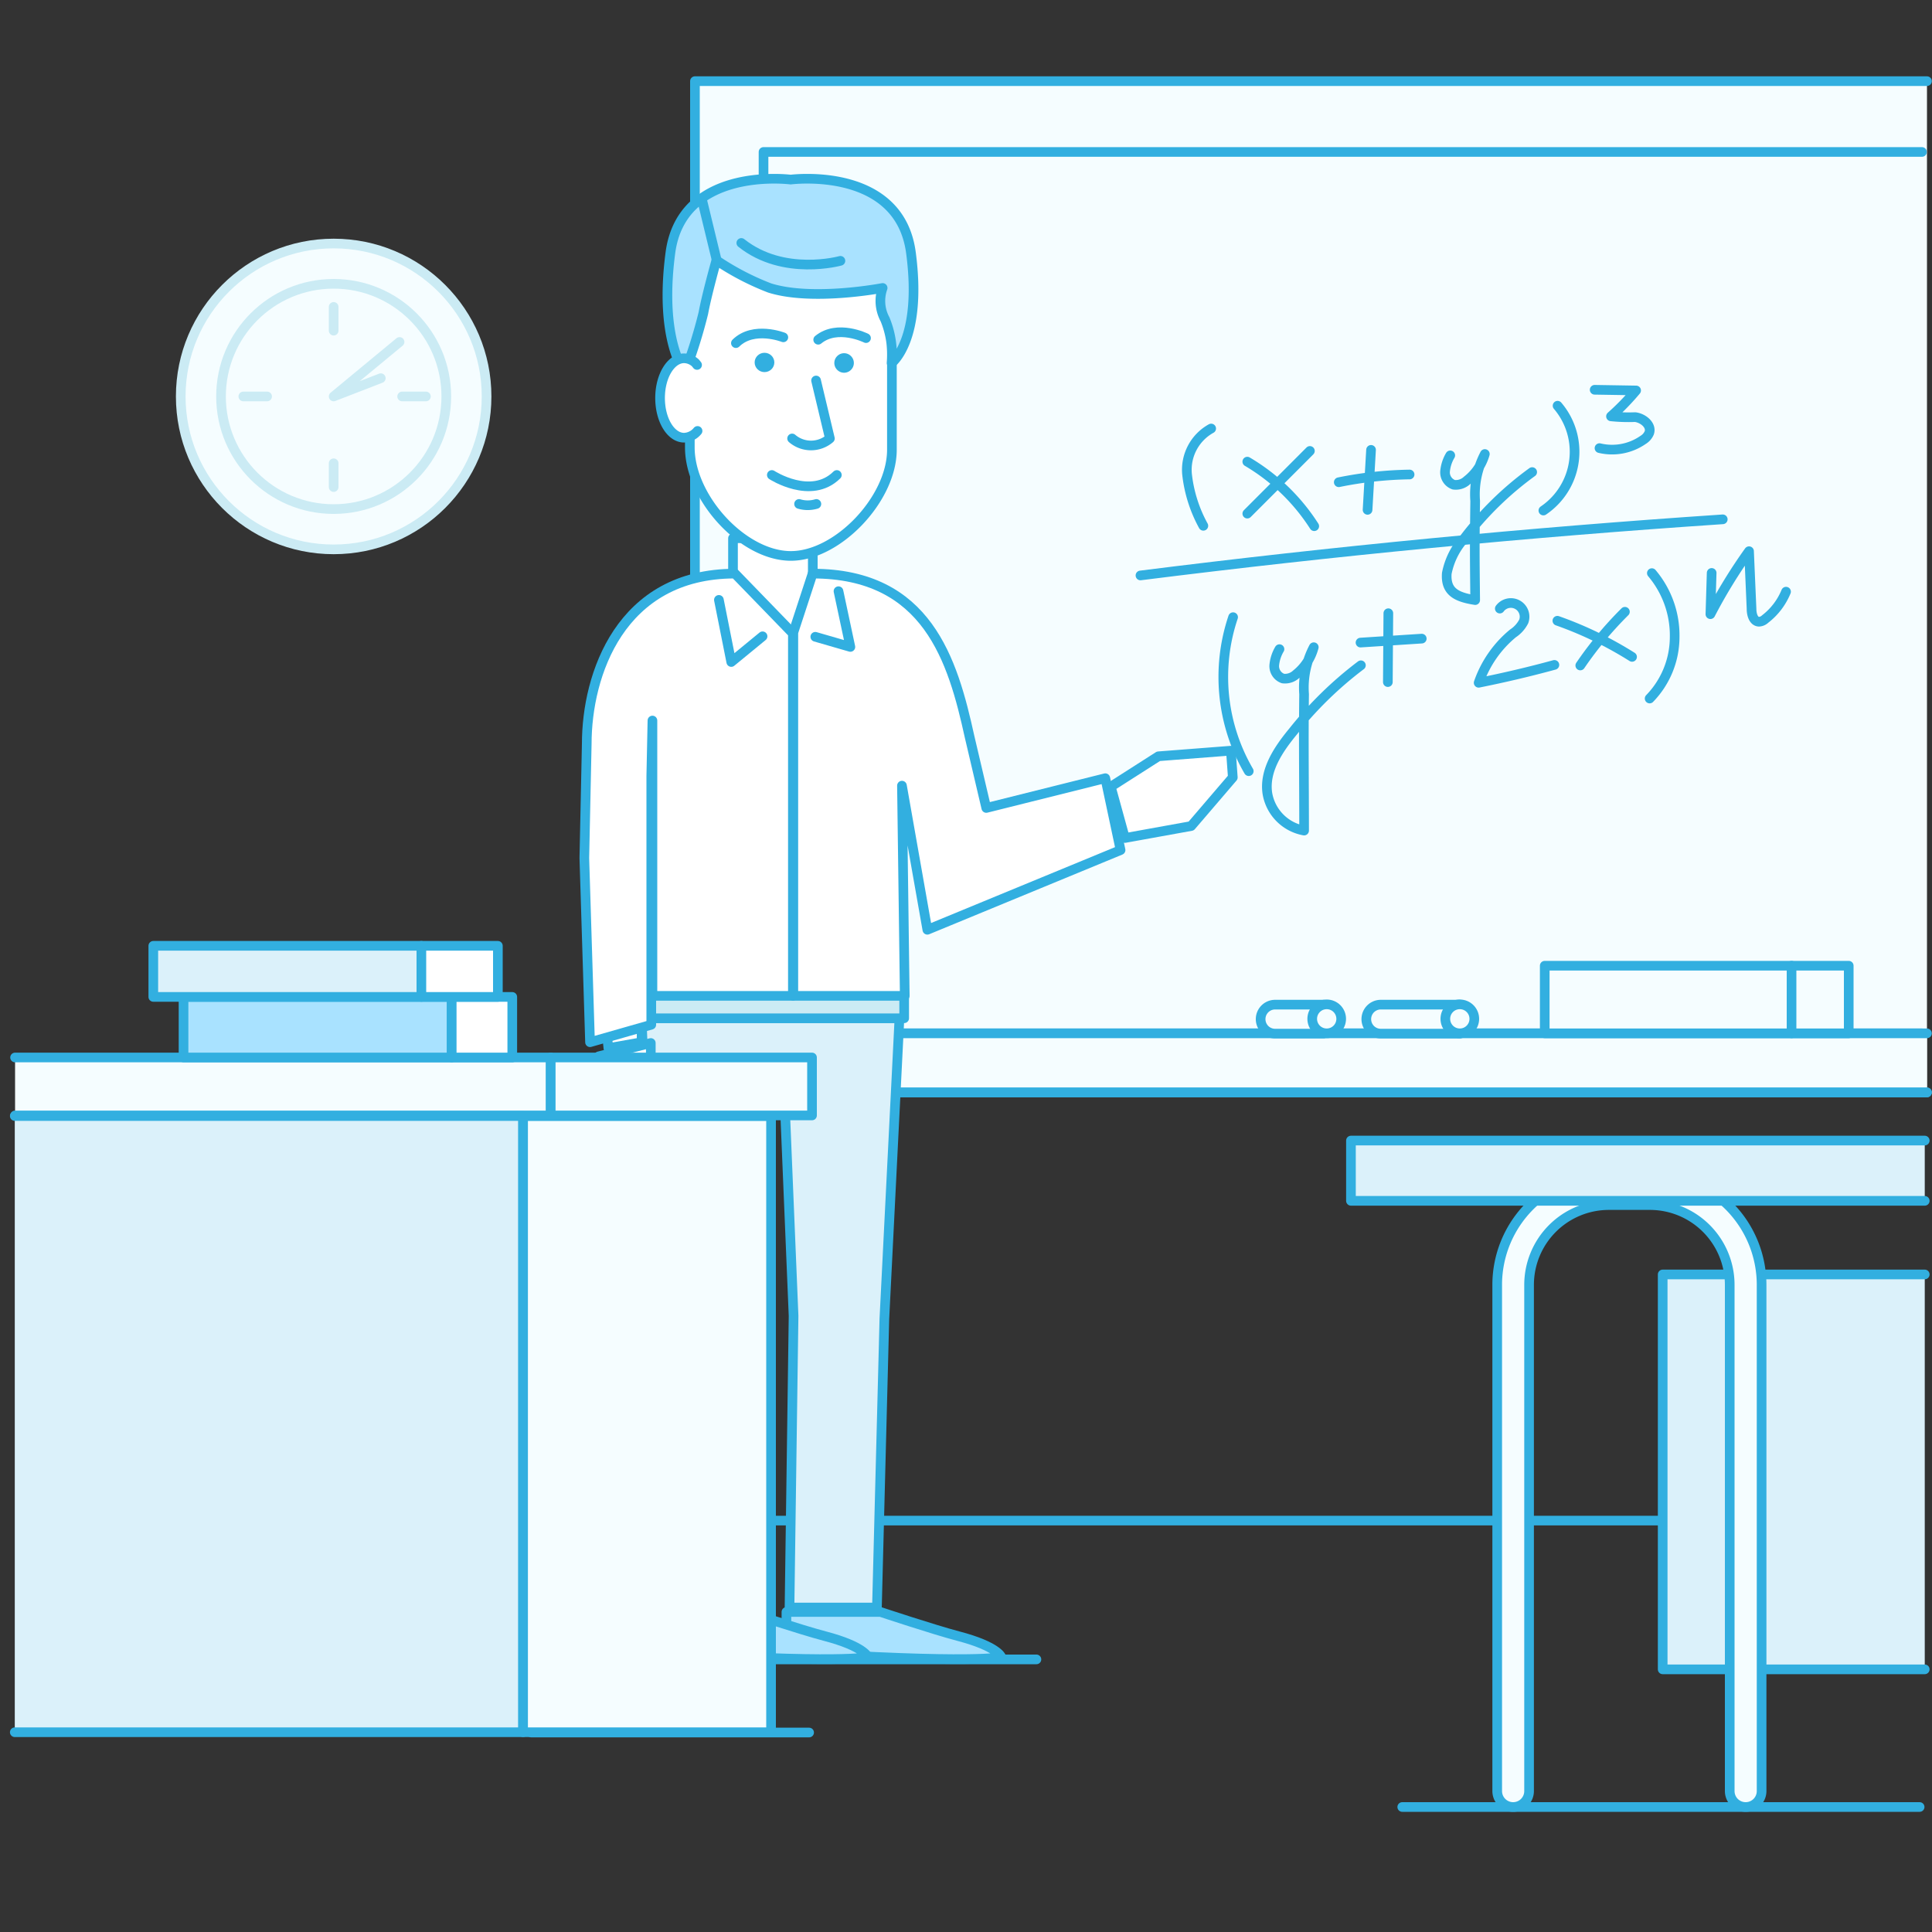 <svg id="Layer_1" data-name="Layer 1" xmlns="http://www.w3.org/2000/svg" viewBox="0 0 200 200"><rect x="0" y="0" width="200" height="200" fill="#333333" stroke="none"/><defs><style>.cls-1,.cls-2,.cls-5{fill:#f5fdff;}.cls-1,.cls-10,.cls-3,.cls-4,.cls-5,.cls-6,.cls-7,.cls-8{stroke:#32afe0;}.cls-1,.cls-10,.cls-2,.cls-3,.cls-4,.cls-6,.cls-7,.cls-8{stroke-linecap:round;stroke-linejoin:round;}.cls-2{stroke:#cbebf4;}.cls-3{fill:none;}.cls-4{fill:#dbf1fa;}.cls-5{stroke-miterlimit:10;}.cls-6{fill:#fff;}.cls-7{fill:#cbebf4;}.cls-8{fill:#a9e2ff;}.cls-9{fill:#32afe0;}.cls-10{fill:#99d6ff;}</style></defs><title>38</title><polyline class="cls-1" points="199.48 113.1 71.94 113.1 71.94 8.4 199.48 8.4"/><polyline class="cls-1" points="198.96 106.97 79.04 106.97 79.04 15.73 198.96 15.73"/><polyline class="cls-1" points="199.48 113.07 71.94 113.07 71.94 106.97 199.48 106.97"/><circle class="cls-2" cx="34.54" cy="41.04" r="15.83"/><circle class="cls-2" cx="34.54" cy="41.04" r="11.66"/><polyline class="cls-2" points="41.36 35.4 34.54 41.04 39.42 39.15"/><line class="cls-2" x1="34.54" y1="31.77" x2="34.54" y2="34.23"/><line class="cls-2" x1="25.19" y1="41.04" x2="27.65" y2="41.04"/><line class="cls-2" x1="41.63" y1="41.04" x2="44.09" y2="41.04"/><line class="cls-2" x1="34.54" y1="47.96" x2="34.54" y2="50.42"/><rect class="cls-1" x="159.91" y="99.97" width="25.55" height="7"/><rect class="cls-1" x="185.46" y="99.97" width="5.92" height="7"/><path class="cls-1" d="M132,104a1.5,1.5,0,0,0,0,3h5v-3Z"/><path class="cls-1" d="M142.94,104a1.5,1.5,0,0,0,0,3h8.18v-3Z"/><circle class="cls-1" cx="151.12" cy="105.47" r="1.5"/><circle class="cls-1" cx="137.34" cy="105.47" r="1.5"/><line class="cls-3" x1="7.91" y1="157.41" x2="194.59" y2="157.41"/><line class="cls-3" x1="79.83" y1="171.78" x2="107.29" y2="171.78"/><line class="cls-3" x1="145.16" y1="187.06" x2="198.72" y2="187.06"/><polyline class="cls-4" points="199.25 172.81 172.12 172.81 172.12 131.93 199.25 131.93"/><path class="cls-5" d="M180.71,187.06a1.65,1.65,0,0,1-1.65-1.65V133a8.26,8.26,0,0,0-8.25-8.25h-4.27a8.26,8.26,0,0,0-8.25,8.25v52.41a1.65,1.65,0,0,1-3.3,0V133a11.56,11.56,0,0,1,11.55-11.55h4.27A11.56,11.56,0,0,1,182.36,133v52.41A1.65,1.65,0,0,1,180.71,187.06Z"/><polyline class="cls-4" points="199.25 124.31 139.85 124.31 139.85 118.07 199.25 118.07"/><polygon class="cls-6" points="60.98 89.54 62.98 108.5 66.42 107.89 66.42 89.29 60.98 89.54"/><polygon class="cls-6" points="69.59 107.02 89.78 107.02 89.78 62.23 79.77 60.17 69.59 62.23 69.59 107.02"/><polygon class="cls-4" points="68.25 166.41 76.68 166.41 77.27 135.91 77.48 114.06 81.23 114.06 82.15 136.22 81.73 166.41 90.78 166.41 91.55 136.52 93.11 105.41 66.42 105.41 67.67 135.91 68.25 166.41"/><polygon class="cls-6" points="75.88 62.13 80.01 70.28 84.14 62.13 84.14 55.72 75.88 55.72 75.88 62.13"/><rect class="cls-7" x="66.42" y="102.83" width="27.19" height="2.59" transform="translate(160.02 208.24) rotate(-180)"/><path class="cls-6" d="M84.12,59.38l-2,6.11v37.6H93.66l-.29-21.76L96,96.25,116,88l-1.58-7.44L102.1,83.64l-1.73-7.37C98.63,68.35,96,59.38,84.12,59.38Z"/><polygon class="cls-6" points="116.45 86.75 123.31 85.51 127.62 80.48 127.42 77.71 119.92 78.29 114.99 81.44 116.45 86.75"/><path class="cls-6" d="M76.08,59.38l6,6.19v37.52H67.54V74.59l-.12,5.75v25.74l-6.34,1.81-.59-19.06L60.74,77C60.74,69.88,64.2,59.38,76.08,59.38Z"/><polygon class="cls-6" points="67.37 107.97 67.37 118.64 65.01 120.49 61.98 114.57 61.98 109.35 67.37 107.97"/><polyline class="cls-3" points="86.8 61.2 88.03 66.97 84.4 65.92"/><polyline class="cls-3" points="74.42 62.1 75.7 68.53 78.94 65.87"/><path class="cls-8" d="M81.41,171v-4.13h9.74s5.47,1.82,8.05,2.5c4.09,1.07,4.45,2.16,4.45,2.16S101.09,172.29,81.41,171Z"/><path class="cls-8" d="M67.6,171v-4.13h9.74s5.47,1.82,8.05,2.5c4.09,1.07,4.45,2.16,4.45,2.16S87.28,172.29,67.6,171Z"/><path class="cls-6" d="M81.87,57.55h0c4.85,0,10.46-5.91,10.46-11V31.17a9.71,9.71,0,0,0-9.4-9.94H80.81a9.71,9.71,0,0,0-9.4,9.94V46.31C71.41,51.54,76.92,57.55,81.87,57.55Z"/><path class="cls-9" d="M86.66,36.87a1,1,0,0,0,0,1.41,1,1,0,0,0,1.44,0,1,1,0,0,0,0-1.41A1,1,0,0,0,86.66,36.87Z"/><ellipse class="cls-9" cx="79.14" cy="37.52" rx="1.02" ry="1"/><path class="cls-3" d="M89.65,35s-2.95-1.47-4.95.17"/><path class="cls-3" d="M76.18,35.52c1.84-1.81,4.91-.6,4.91-.6"/><path class="cls-3" d="M86.63,49.17c-2.67,2.64-6.73,0-6.73,0"/><path class="cls-3" d="M82,45.39a3,3,0,0,0,3.91,0l-1.43-6"/><path class="cls-8" d="M69.4,26.16c1.16-8.73,11.68-7.66,12.45-7.57.77-.09,11.29-1.16,12.45,7.57,1.2,9.06-2,11.42-2,11.42a9.59,9.59,0,0,0-.68-4.52,4,4,0,0,1-.25-3.25s-7.26,1.4-11.7,0a27.5,27.5,0,0,1-5.51-2.87h0s-1,3.57-1.35,5.48a52.29,52.29,0,0,1-1.92,6.13S68.2,35.22,69.4,26.16Z"/><path class="cls-6" d="M72.16,37.78,72,37.58a1.77,1.77,0,0,0-1.18-.49c-1.37,0-2.49,1.84-2.49,4.11s1.11,4.11,2.49,4.11a1.88,1.88,0,0,0,1.39-.7"/><line class="cls-10" x1="72.67" y1="20.66" x2="74.18" y2="26.89"/><path class="cls-3" d="M87,27s-5.87,1.65-10.26-1.85"/><path class="cls-3" d="M82.72,52.17a3.11,3.11,0,0,0,1.79,0"/><line class="cls-3" x1="54.99" y1="179.35" x2="83.76" y2="179.35"/><polyline class="cls-1" points="1.56 109.47 57.01 109.47 57.01 115.47 1.56 115.47"/><rect class="cls-1" x="57.01" y="109.47" width="27.05" height="6"/><polyline class="cls-4" points="1.53 115.53 54.15 115.53 54.15 179.32 1.53 179.32"/><rect class="cls-1" x="54.15" y="115.54" width="25.67" height="63.78"/><rect class="cls-8" x="19" y="103.2" width="27.75" height="6.27"/><rect class="cls-6" x="46.76" y="103.2" width="6.27" height="6.27"/><rect class="cls-4" x="15.87" y="97.91" width="27.75" height="5.29"/><rect class="cls-6" x="43.62" y="97.91" width="7.92" height="5.29"/><path class="cls-3" d="M135.6,46.68l-6.48,6.49"/><path class="cls-3" d="M129.12,47.79a20.72,20.72,0,0,1,6.93,6.68"/><path class="cls-3" d="M141.93,46.57l-.36,6.21"/><path class="cls-3" d="M150.13,47.14a4,4,0,0,0-.54,1.67,1.36,1.36,0,0,0,.9,1.37,1.69,1.69,0,0,0,1.38-.45A5.29,5.29,0,0,0,153.71,47a9,9,0,0,0-1,4.86c-.06,4.71-.05,5.56,0,10.26-1.9-.3-3.08-.84-2.94-2.76a7.6,7.6,0,0,1,1.84-3.66,33.66,33.66,0,0,1,7-6.83"/><path class="cls-3" d="M132.45,67.2a4,4,0,0,0-.54,1.67,1.36,1.36,0,0,0,.9,1.37,1.69,1.69,0,0,0,1.38-.45A5.29,5.29,0,0,0,136,67a9,9,0,0,0-1,4.86c-.06,4.71,0,9.41,0,14.12a4.7,4.7,0,0,1-3.8-3.84c-.36-2.37,1.15-4.59,2.68-6.44a38.84,38.84,0,0,1,7-6.83"/><path class="cls-3" d="M138.59,49.92a39.66,39.66,0,0,1,7.33-.8"/><path class="cls-3" d="M161.24,42a7.34,7.34,0,0,1-1.47,10.85"/><path class="cls-3" d="M171,59.33A10,10,0,0,1,173.36,66a9.15,9.15,0,0,1-2.59,6.31"/><path class="cls-3" d="M125.38,44.36a4.88,4.88,0,0,0-2.5,4.71,14.32,14.32,0,0,0,1.69,5.36"/><path class="cls-3" d="M165.08,40.35l4.29.07a25.46,25.46,0,0,1-2.6,2.68,17.29,17.29,0,0,0,2.5.08c.83.1,1.73.84,1.46,1.63a1.58,1.58,0,0,1-.64.73,5.62,5.62,0,0,1-4.51.85"/><path class="cls-3" d="M118.06,59.57q30-3.78,60.28-5.81"/><path class="cls-3" d="M143.72,63.48l-.05,7.13"/><path class="cls-3" d="M140.84,66.52l6.34-.41"/><path class="cls-3" d="M155.26,63a1.42,1.42,0,0,1,2.48,1.32,3.27,3.27,0,0,1-1.12,1.25,11.51,11.51,0,0,0-3.55,5.11q4-.8,7.84-1.85"/><path class="cls-3" d="M168.21,63.33a38,38,0,0,0-4.62,5.56"/><path class="cls-3" d="M161.22,64.26A38.45,38.45,0,0,1,168.95,68"/><path class="cls-3" d="M127.65,63.89a19.38,19.38,0,0,0,1.62,15.94"/><path class="cls-3" d="M177.19,59.31l-.13,4.27a53.91,53.91,0,0,1,4-6.52l.26,6c0,.55.2,1.27.76,1.3a1,1,0,0,0,.65-.28,6.85,6.85,0,0,0,2.16-2.83"/></svg>